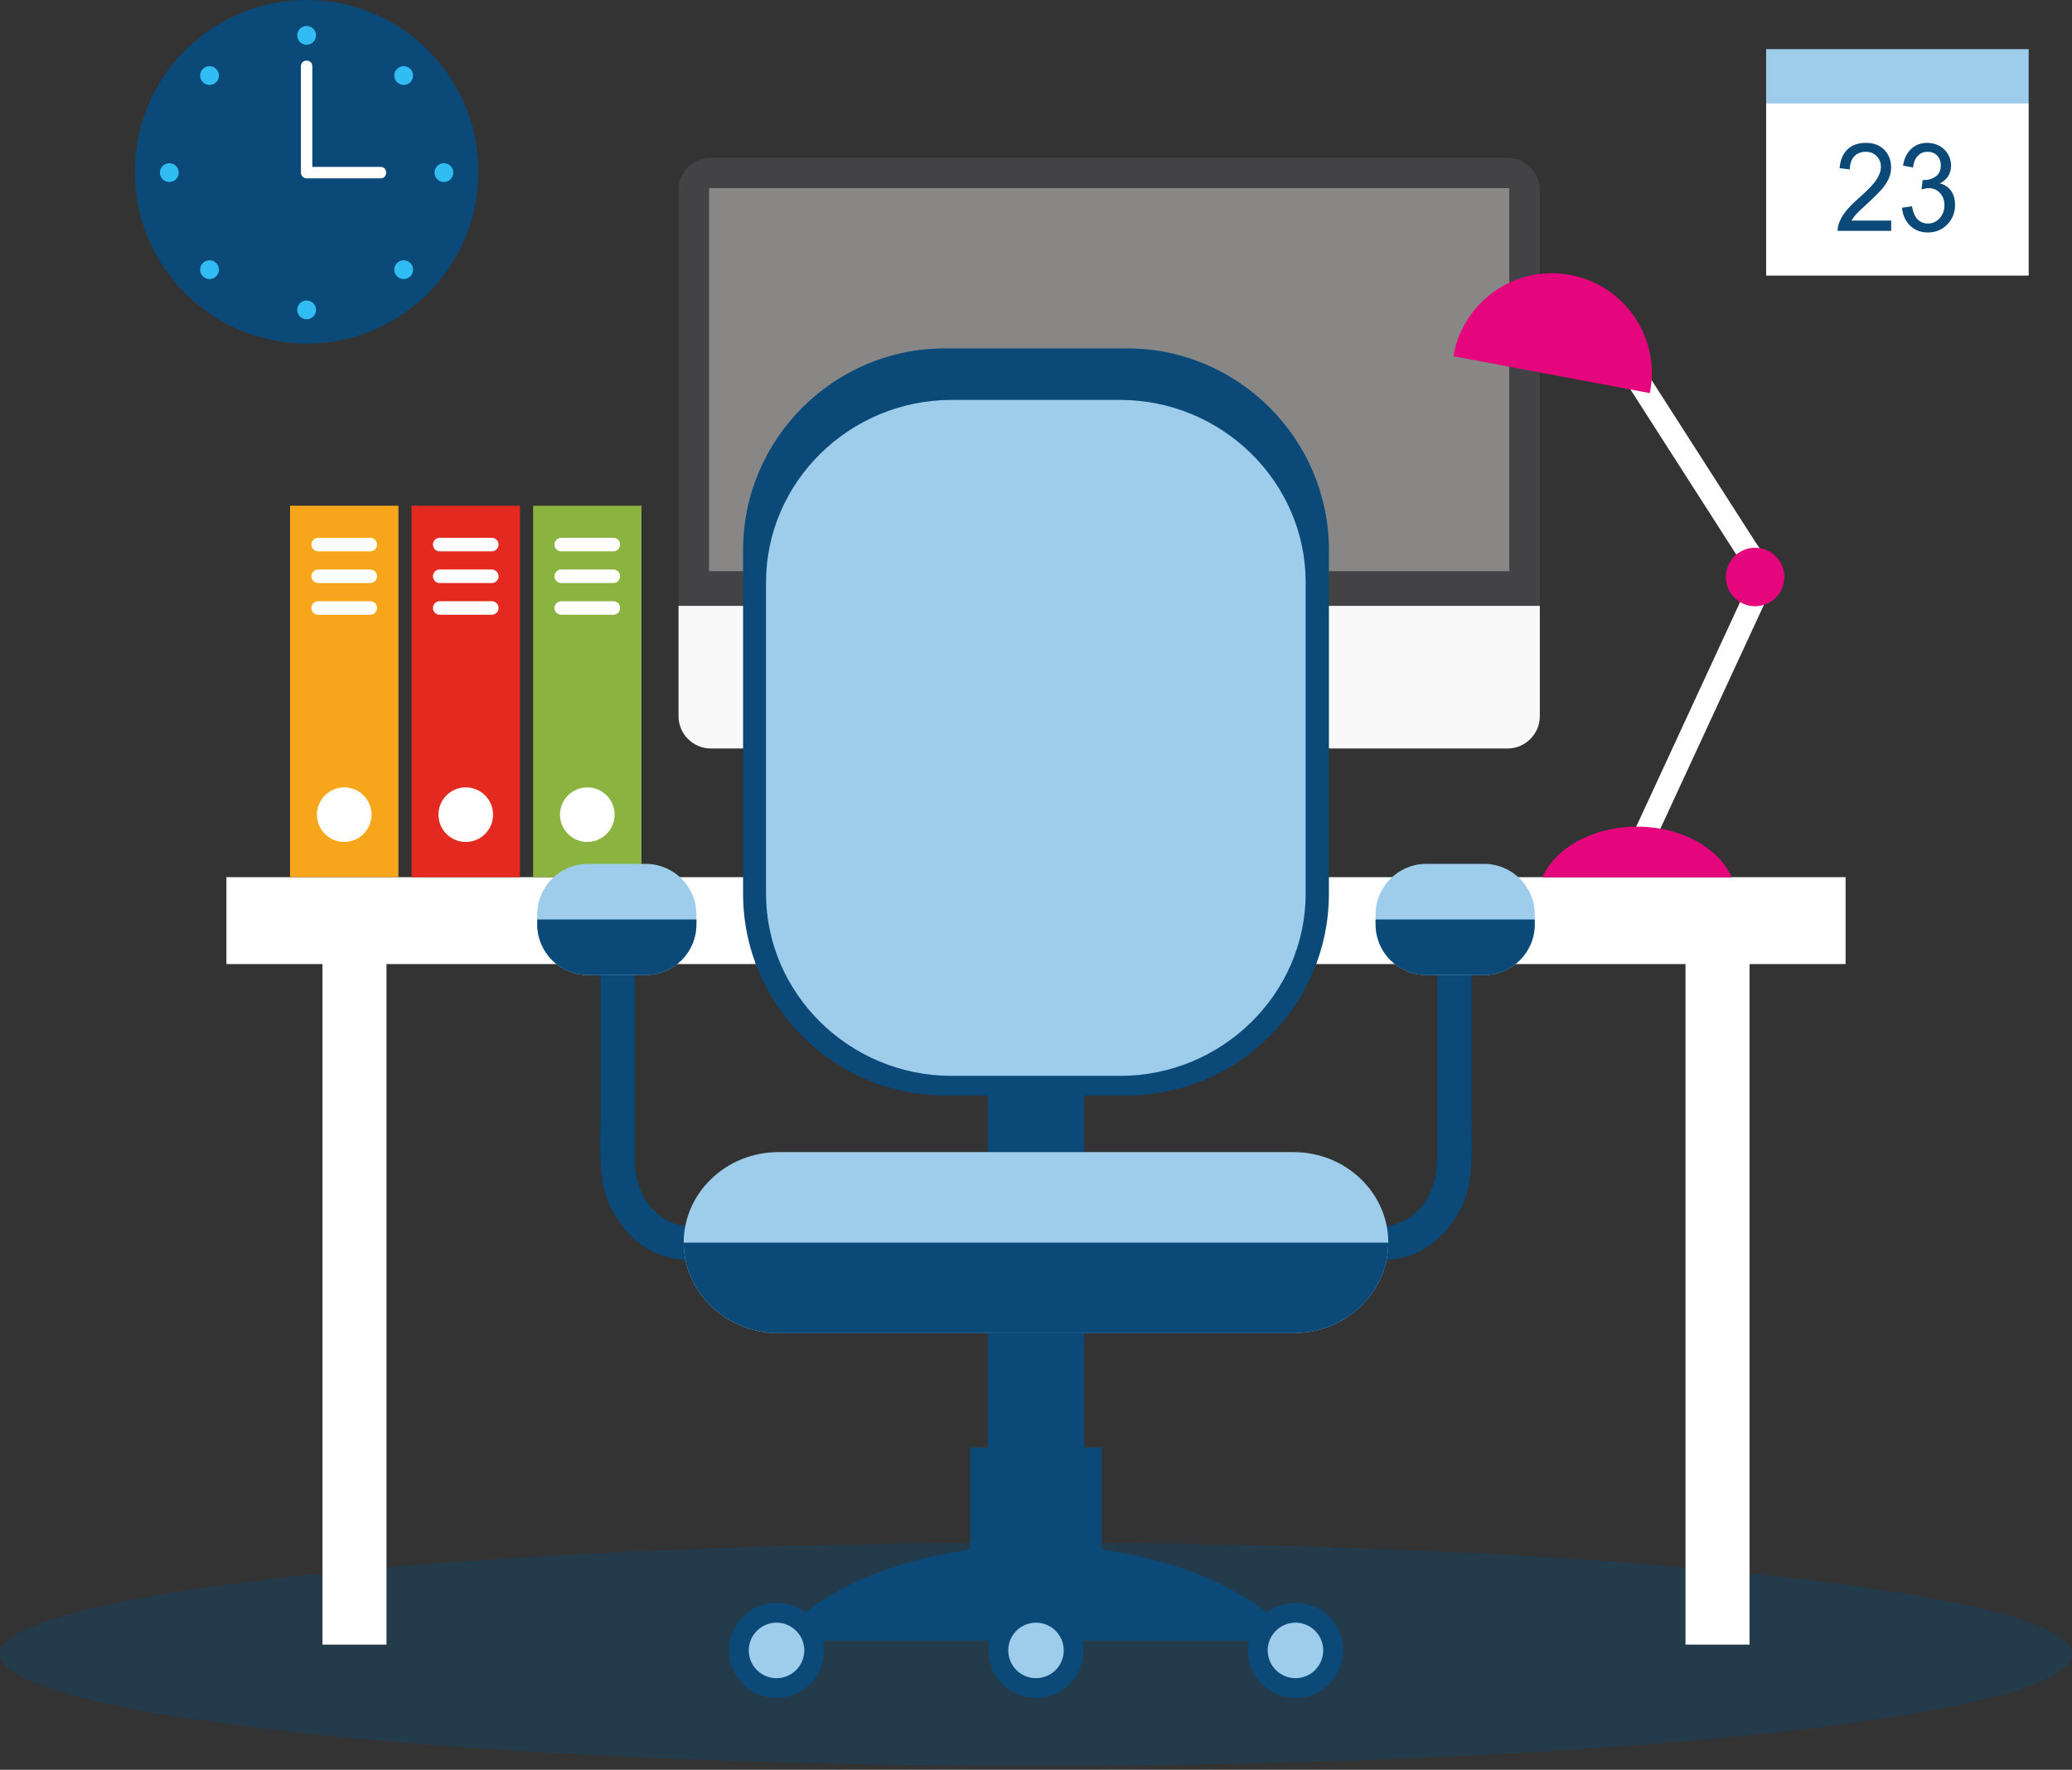 <?xml version="1.0" encoding="UTF-8" standalone="no"?>
<svg xmlns="http://www.w3.org/2000/svg" xmlns:xlink="http://www.w3.org/1999/xlink" xmlns:serif="http://www.serif.com/" width="100%" height="100%" viewBox="0 0 453 387" version="1.1" xml:space="preserve" style="fill-rule:evenodd;clip-rule:evenodd;stroke-linejoin:round;stroke-miterlimit:2;">
    <rect x="0" y="0" width="453" height="387" fill="#333333" stroke="none"/>
    <g transform="matrix(1,0,0,1,-23.5,-52.881)">
        <path d="M476.5,414.614C476.5,428.082 375.093,439 250,439C124.908,439 23.5,428.082 23.5,414.614C23.5,401.146 124.908,390.229 250,390.229C375.093,390.229 476.5,401.146 476.5,414.614Z" style="fill:rgb(10,73,120);fill-opacity:0.36;fill-rule:nonzero;"></path>
        <path d="M73,244.691L73,263.691L94,263.691L94,412.504L108,412.504L108,263.691L392,263.691L392,412.504L406,412.504L406,263.691L427,263.691L427,244.691L73,244.691Z" style="fill:white;fill-rule:nonzero;"></path>
        <rect x="140.052" y="163.466" width="23.697" height="81.225" style="fill:rgb(138,180,63);fill-rule:nonzero;"></rect>
        <path d="M157.869,231.022C157.869,234.318 155.196,236.991 151.9,236.991C148.604,236.991 145.932,234.318 145.932,231.022C145.932,227.727 148.604,225.053 151.9,225.053C155.196,225.053 157.869,227.727 157.869,231.022Z" style="fill:white;fill-rule:nonzero;"></path>
        <path d="M159.075,171.962C159.075,172.781 158.411,173.445 157.593,173.445L146.208,173.445C145.389,173.445 144.725,172.781 144.725,171.962C144.725,171.143 145.389,170.479 146.208,170.479L157.593,170.479C158.411,170.479 159.075,171.143 159.075,171.962Z" style="fill:white;fill-rule:nonzero;"></path>
        <path d="M159.075,178.893C159.075,179.712 158.411,180.376 157.593,180.376L146.208,180.376C145.389,180.376 144.725,179.712 144.725,178.893C144.725,178.075 145.389,177.411 146.208,177.411L157.593,177.411C158.411,177.411 159.075,178.075 159.075,178.893Z" style="fill:white;fill-rule:nonzero;"></path>
        <path d="M159.075,185.825C159.075,186.644 158.411,187.308 157.593,187.308L146.208,187.308C145.389,187.308 144.725,186.644 144.725,185.825C144.725,185.006 145.389,184.342 146.208,184.342L157.593,184.342C158.411,184.342 159.075,185.006 159.075,185.825Z" style="fill:white;fill-rule:nonzero;"></path>
        <rect x="113.482" y="163.466" width="23.697" height="81.225" style="fill:rgb(228,42,32);fill-rule:nonzero;"></rect>
        <path d="M131.299,231.022C131.299,234.318 128.627,236.991 125.331,236.991C122.034,236.991 119.362,234.318 119.362,231.022C119.362,227.727 122.034,225.053 125.331,225.053C128.627,225.053 131.299,227.727 131.299,231.022Z" style="fill:white;fill-rule:nonzero;"></path>
        <path d="M132.506,171.962C132.506,172.781 131.841,173.445 131.022,173.445L119.638,173.445C118.818,173.445 118.155,172.781 118.155,171.962C118.155,171.143 118.818,170.479 119.638,170.479L131.022,170.479C131.841,170.479 132.506,171.143 132.506,171.962Z" style="fill:white;fill-rule:nonzero;"></path>
        <path d="M132.506,178.893C132.506,179.712 131.841,180.376 131.022,180.376L119.638,180.376C118.818,180.376 118.155,179.712 118.155,178.893C118.155,178.075 118.818,177.411 119.638,177.411L131.022,177.411C131.841,177.411 132.506,178.075 132.506,178.893Z" style="fill:white;fill-rule:nonzero;"></path>
        <path d="M132.506,185.825C132.506,186.644 131.841,187.308 131.022,187.308L119.638,187.308C118.818,187.308 118.155,186.644 118.155,185.825C118.155,185.006 118.818,184.342 119.638,184.342L131.022,184.342C131.841,184.342 132.506,185.006 132.506,185.825Z" style="fill:white;fill-rule:nonzero;"></path>
        <rect x="86.912" y="163.466" width="23.696" height="81.225" style="fill:rgb(247,166,27);fill-rule:nonzero;"></rect>
        <path d="M104.729,231.022C104.729,234.318 102.056,236.991 98.76,236.991C95.463,236.991 92.792,234.318 92.792,231.022C92.792,227.727 95.463,225.053 98.76,225.053C102.056,225.053 104.729,227.727 104.729,231.022Z" style="fill:white;fill-rule:nonzero;"></path>
        <path d="M105.935,171.962C105.935,172.781 105.271,173.445 104.453,173.445L93.067,173.445C92.248,173.445 91.585,172.781 91.585,171.962C91.585,171.143 92.248,170.479 93.067,170.479L104.453,170.479C105.271,170.479 105.935,171.143 105.935,171.962Z" style="fill:white;fill-rule:nonzero;"></path>
        <path d="M105.935,178.893C105.935,179.712 105.271,180.376 104.453,180.376L93.067,180.376C92.248,180.376 91.585,179.712 91.585,178.893C91.585,178.075 92.248,177.411 93.067,177.411L104.453,177.411C105.271,177.411 105.935,178.075 105.935,178.893Z" style="fill:white;fill-rule:nonzero;"></path>
        <path d="M105.935,185.825C105.935,186.644 105.271,187.308 104.453,187.308L93.067,187.308C92.248,187.308 91.585,186.644 91.585,185.825C91.585,185.006 92.248,184.342 93.067,184.342L104.453,184.342C105.271,184.342 105.935,185.006 105.935,185.825Z" style="fill:white;fill-rule:nonzero;"></path>
        <path d="M360.154,185.357L360.154,94.435C360.154,90.549 356.975,87.37 353.09,87.37L178.91,87.37C175.024,87.37 171.846,90.549 171.846,94.435L171.846,185.357L360.154,185.357Z" style="fill:rgb(67,67,69);fill-rule:nonzero;"></path>
        <path d="M171.846,185.357L171.846,209.487C171.846,213.373 175.024,216.552 178.91,216.552L353.09,216.552C356.975,216.552 360.154,213.373 360.154,209.487L360.154,185.357L171.846,185.357Z" style="fill:rgb(249,249,249);fill-rule:nonzero;"></path>
        <rect x="241.756" y="216.552" width="48.488" height="21.867" style="fill:rgb(249,249,249);fill-rule:nonzero;"></rect>
        <path d="M300.313,241.555C300.313,243.28 298.514,244.691 296.313,244.691L235.685,244.691C233.484,244.691 231.685,243.28 231.685,241.555C231.685,239.83 233.484,238.419 235.685,238.419L296.313,238.419C298.514,238.419 300.313,239.83 300.313,241.555Z" style="fill:rgb(249,249,249);fill-rule:nonzero;"></path>
        <rect x="178.531" y="94.009" width="174.937" height="83.766" style="fill:rgb(137,135,134);fill-rule:nonzero;"></rect>
        <path d="M407.541,171.808C403.775,165.933 400.01,160.058 396.243,154.182C388.789,142.552 381.334,130.922 373.879,119.292C373.435,118.599 372.991,117.907 372.547,117.214C370.813,114.51 366.484,117.015 368.23,119.738C380.946,139.577 393.663,159.415 406.379,179.254C397.334,198.812 388.29,218.37 379.244,237.928C377.9,240.833 382.21,243.375 383.563,240.451C392.833,220.405 402.104,200.358 411.375,180.312C412.577,177.711 408.816,173.797 407.541,171.808Z" style="fill:white;fill-rule:nonzero;"></path>
        <path d="M360.708,244.74C363.513,238.301 371.716,233.639 381.403,233.639C391.091,233.639 399.294,238.301 402.099,244.74L360.708,244.74Z" style="fill:rgb(229,6,126);fill-rule:nonzero;"></path>
        <path d="M400.824,179.05C400.824,182.58 403.687,185.441 407.216,185.441C410.746,185.441 413.607,182.58 413.607,179.05C413.607,175.52 410.746,172.658 407.216,172.658C403.687,172.658 400.824,175.52 400.824,179.05Z" style="fill:rgb(229,6,126);fill-rule:nonzero;"></path>
        <path d="M341.263,130.777C341.282,130.669 341.287,130.557 341.307,130.451C343.533,118.587 354.955,110.776 366.819,113.003C378.685,115.231 386.492,126.654 384.268,138.518C384.246,138.625 384.211,138.73 384.187,138.838L341.263,130.777Z" style="fill:rgb(229,6,126);fill-rule:nonzero;"></path>
        <path d="M311.582,328.353C317.202,328.353 323.189,328.98 328.74,328.158C334.85,327.255 339.493,323.228 342.454,317.959C345.987,311.671 345.213,303.995 345.213,297.053L345.213,251.568C345.213,246.732 337.713,246.732 337.713,251.568L337.713,306.579C337.713,312.891 334.34,319.162 327.94,320.75C323.046,321.964 316.675,320.853 311.582,320.853C306.745,320.853 306.745,328.353 311.582,328.353Z" style="fill:rgb(10,73,120);fill-rule:nonzero;"></path>
        <path d="M335.33,266.089C329.206,266.089 324.242,261.125 324.242,255.001L324.242,252.87C324.242,246.747 329.206,241.782 335.33,241.782L347.957,241.782C354.081,241.782 359.045,246.747 359.045,252.87L359.045,255.001C359.045,261.125 354.081,266.089 347.957,266.089L335.33,266.089Z" style="fill:rgb(157,205,235);fill-rule:nonzero;"></path>
        <path d="M324.242,253.936L324.242,255.001C324.242,261.125 329.206,266.089 335.33,266.089L347.957,266.089C354.081,266.089 359.045,261.125 359.045,255.001L359.045,253.936L324.242,253.936Z" style="fill:rgb(10,73,120);fill-rule:nonzero;"></path>
        <path d="M188.418,328.353C182.798,328.353 176.811,328.98 171.26,328.158C165.15,327.255 160.507,323.228 157.546,317.959C154.013,311.671 154.787,303.995 154.787,297.053L154.787,251.568C154.787,246.732 162.287,246.732 162.287,251.568L162.287,306.579C162.287,312.891 165.66,319.162 172.06,320.75C176.954,321.964 183.325,320.853 188.418,320.853C193.255,320.853 193.255,328.353 188.418,328.353Z" style="fill:rgb(10,73,120);fill-rule:nonzero;"></path>
        <path d="M164.67,266.089C170.794,266.089 175.758,261.125 175.758,255.001L175.758,252.87C175.758,246.747 170.794,241.782 164.67,241.782L152.043,241.782C145.919,241.782 140.955,246.747 140.955,252.87L140.955,255.001C140.955,261.125 145.919,266.089 152.043,266.089L164.67,266.089Z" style="fill:rgb(157,205,235);fill-rule:nonzero;"></path>
        <path d="M175.758,253.936L175.758,255.001C175.758,261.125 170.794,266.089 164.67,266.089L152.043,266.089C145.919,266.089 140.955,261.125 140.955,255.001L140.955,253.936L175.758,253.936Z" style="fill:rgb(10,73,120);fill-rule:nonzero;"></path>
        <rect x="239.465" y="270.997" width="21.07" height="125.114" style="fill:rgb(10,73,120);fill-rule:nonzero;"></rect>
        <path d="M327.027,324.603C327.027,335.485 317.719,344.391 306.341,344.391L193.659,344.391C182.281,344.391 172.973,335.485 172.973,324.603C172.973,313.72 182.281,304.814 193.659,304.814L306.341,304.814C317.719,304.814 327.027,313.72 327.027,324.603Z" style="fill:rgb(157,205,235);fill-rule:nonzero;"></path>
        <path d="M172.973,324.603C172.973,335.485 182.281,344.391 193.659,344.391L306.341,344.391C317.719,344.391 327.027,335.485 327.027,324.603L172.973,324.603Z" style="fill:rgb(10,73,120);fill-rule:nonzero;"></path>
        <rect x="235.639" y="369.395" width="28.722" height="28.181" style="fill:rgb(10,73,120);fill-rule:nonzero;"></rect>
        <path d="M306.728,411.667C296.931,399.352 275.216,390.79 250,390.79C224.785,390.79 203.07,399.352 193.271,411.667L306.728,411.667Z" style="fill:rgb(10,73,120);fill-rule:nonzero;"></path>
        <path d="M203.663,413.777C203.663,419.517 199.01,424.169 193.271,424.169C187.533,424.169 182.881,419.517 182.881,413.777C182.881,408.038 187.533,403.387 193.271,403.387C199.01,403.387 203.663,408.038 203.663,413.777Z" style="fill:rgb(10,73,120);fill-rule:nonzero;"></path>
        <path d="M199.341,413.777C199.341,417.13 196.623,419.846 193.271,419.846C189.92,419.846 187.203,417.13 187.203,413.777C187.203,410.426 189.92,407.709 193.271,407.709C196.623,407.709 199.341,410.426 199.341,413.777Z" style="fill:rgb(157,205,235);fill-rule:nonzero;"></path>
        <path d="M317.119,413.777C317.119,419.517 312.466,424.169 306.727,424.169C300.988,424.169 296.336,419.517 296.336,413.777C296.336,408.038 300.988,403.387 306.727,403.387C312.466,403.387 317.119,408.038 317.119,413.777Z" style="fill:rgb(10,73,120);fill-rule:nonzero;"></path>
        <path d="M312.796,413.777C312.796,417.13 310.079,419.846 306.727,419.846C303.375,419.846 300.658,417.13 300.658,413.777C300.658,410.426 303.375,407.709 306.727,407.709C310.079,407.709 312.796,410.426 312.796,413.777Z" style="fill:rgb(157,205,235);fill-rule:nonzero;"></path>
        <path d="M260.39,413.777C260.39,419.517 255.738,424.169 249.999,424.169C244.261,424.169 239.608,419.517 239.608,413.777C239.608,408.038 244.261,403.387 249.999,403.387C255.738,403.387 260.39,408.038 260.39,413.777Z" style="fill:rgb(10,73,120);fill-rule:nonzero;"></path>
        <path d="M256.068,413.777C256.068,417.13 253.351,419.846 249.999,419.846C246.647,419.846 243.931,417.13 243.931,413.777C243.931,410.426 246.647,407.709 249.999,407.709C253.351,407.709 256.068,410.426 256.068,413.777Z" style="fill:rgb(157,205,235);fill-rule:nonzero;"></path>
        <path d="M314.039,248.331C314.039,272.57 294.207,292.402 269.968,292.402L230.033,292.402C205.793,292.402 185.961,272.57 185.961,248.331L185.961,173.139C185.961,148.899 205.793,129.067 230.033,129.067L269.968,129.067C294.207,129.067 314.039,148.899 314.039,173.139L314.039,248.331Z" style="fill:rgb(10,73,120);fill-rule:nonzero;"></path>
        <g transform="matrix(0.94,0,0,0.972,14.966,3.929)">
            <path d="M312.757,251.371C312.757,273.938 293.322,292.402 269.568,292.402L230.433,292.402C206.678,292.402 187.243,273.938 187.243,251.371L187.243,181.364C187.243,158.797 206.678,140.332 230.433,140.332L269.568,140.332C293.322,140.332 312.757,158.797 312.757,181.364L312.757,251.371Z" style="fill:rgb(157,205,235);fill-rule:nonzero;"></path>
        </g>
        <g transform="matrix(1,0,0,1,10,20)">
            <path d="M118.1,70.447C118.1,91.194 101.283,108.012 80.534,108.012C59.787,108.012 42.97,91.194 42.97,70.447C42.97,49.699 59.787,32.881 80.534,32.881C101.283,32.881 118.1,49.699 118.1,70.447Z" style="fill:rgb(10,73,120);fill-rule:nonzero;"></path>
        </g>
        <g transform="matrix(1,0,0,1,10,20)">
            <path d="M82.588,40.612C82.588,41.746 81.67,42.665 80.534,42.665C79.399,42.665 78.481,41.746 78.481,40.612C78.481,39.477 79.399,38.558 80.534,38.558C81.67,38.558 82.588,39.477 82.588,40.612Z" style="fill:rgb(49,189,244);fill-rule:nonzero;"></path>
        </g>
        <g transform="matrix(1,0,0,1,10,20)">
            <path d="M82.588,100.641C82.588,101.773 81.67,102.693 80.534,102.693C79.399,102.693 78.481,101.773 78.481,100.641C78.481,99.506 79.399,98.586 80.534,98.586C81.67,98.586 82.588,99.506 82.588,100.641Z" style="fill:rgb(49,189,244);fill-rule:nonzero;"></path>
        </g>
        <g transform="matrix(1,0,0,1,10,20)">
            <path d="M110.549,72.68C109.415,72.68 108.495,71.76 108.495,70.626C108.495,69.491 109.415,68.572 110.549,68.572C111.685,68.572 112.603,69.491 112.603,70.626C112.603,71.761 111.685,72.68 110.549,72.68Z" style="fill:rgb(49,189,244);fill-rule:nonzero;"></path>
        </g>
        <g transform="matrix(1,0,0,1,10,20)">
            <path d="M50.521,72.679C49.385,72.679 48.466,71.76 48.466,70.626C48.466,69.491 49.385,68.572 50.521,68.572C51.655,68.572 52.574,69.491 52.574,70.626C52.574,71.76 51.655,72.679 50.521,72.679Z" style="fill:rgb(49,189,244);fill-rule:nonzero;"></path>
        </g>
        <g transform="matrix(1,0,0,1,10,20)">
            <path d="M103.21,50.855C102.409,51.657 101.108,51.657 100.307,50.855C99.503,50.052 99.503,48.753 100.307,47.95C101.108,47.148 102.409,47.148 103.21,47.95C104.014,48.753 104.014,50.052 103.21,50.855Z" style="fill:rgb(49,189,244);fill-rule:nonzero;"></path>
        </g>
        <g transform="matrix(1,0,0,1,10,20)">
            <path d="M60.764,93.301C59.962,94.104 58.661,94.104 57.858,93.301C57.056,92.5 57.056,91.198 57.858,90.397C58.661,89.595 59.962,89.595 60.764,90.397C61.566,91.198 61.566,92.5 60.764,93.301Z" style="fill:rgb(49,189,244);fill-rule:nonzero;"></path>
        </g>
        <g transform="matrix(1,0,0,1,10,20)">
            <path d="M100.306,93.301C99.503,92.5 99.503,91.198 100.306,90.397C101.108,89.595 102.409,89.595 103.21,90.397C104.013,91.198 104.013,92.5 103.21,93.301C102.409,94.104 101.108,94.104 100.306,93.301Z" style="fill:rgb(49,189,244);fill-rule:nonzero;"></path>
        </g>
        <g transform="matrix(1,0,0,1,10,20)">
            <path d="M57.858,50.855C57.056,50.052 57.056,48.752 57.858,47.95C58.661,47.148 59.962,47.148 60.764,47.95C61.566,48.752 61.566,50.052 60.763,50.855C59.962,51.656 58.661,51.656 57.858,50.855Z" style="fill:rgb(49,189,244);fill-rule:nonzero;"></path>
        </g>
        <g transform="matrix(1,0,0,1,10,20)">
            <path d="M96.714,69.376L80.535,69.376C80.951,69.793 81.368,70.21 81.785,70.626L81.785,47.348C81.785,45.736 79.285,45.736 79.285,47.348L79.285,70.626C79.285,71.308 79.854,71.876 80.535,71.876L96.714,71.876C98.326,71.876 98.326,69.376 96.714,69.376Z" style="fill:white;fill-rule:nonzero;"></path>
        </g>
        <g transform="matrix(1,0,0,0.4,10,48.927)">
            <rect x="399.627" y="36.746" width="57.402" height="29.765" style="fill:rgb(157,205,235);fill-rule:nonzero;"></rect>
        </g>
        <g transform="matrix(1,0,0,1,10,9)">
            <rect x="399.627" y="66.511" width="57.402" height="37.636" style="fill:white;fill-rule:nonzero;"></rect>
        </g>
        <g transform="matrix(2.062,0,0,2.231,-424.164,-72.162)">
            <g transform="matrix(12,0,0,12,411.587,78.677)">
                <path d="M0.503,-0.084L0.503,-0L0.03,-0C0.03,-0.021 0.033,-0.042 0.041,-0.061C0.053,-0.093 0.072,-0.125 0.098,-0.156C0.125,-0.188 0.163,-0.224 0.213,-0.265C0.291,-0.328 0.344,-0.379 0.371,-0.416C0.398,-0.454 0.412,-0.489 0.412,-0.522C0.412,-0.557 0.4,-0.586 0.375,-0.61C0.35,-0.634 0.317,-0.646 0.277,-0.646C0.235,-0.646 0.201,-0.633 0.176,-0.608C0.15,-0.583 0.138,-0.547 0.137,-0.502L0.047,-0.512C0.053,-0.579 0.076,-0.63 0.117,-0.666C0.157,-0.701 0.211,-0.719 0.279,-0.719C0.348,-0.719 0.402,-0.7 0.442,-0.662C0.482,-0.624 0.502,-0.576 0.502,-0.52C0.502,-0.491 0.497,-0.463 0.485,-0.436C0.473,-0.408 0.454,-0.379 0.427,-0.348C0.399,-0.318 0.354,-0.276 0.291,-0.222C0.238,-0.178 0.204,-0.148 0.189,-0.132C0.174,-0.116 0.162,-0.1 0.152,-0.084L0.503,-0.084Z" style="fill:rgb(10,73,120);fill-rule:nonzero;"></path>
            </g>
            <g transform="matrix(12,0,0,12,418.261,78.677)">
                <path d="M0.042,-0.189L0.13,-0.201C0.14,-0.151 0.157,-0.115 0.181,-0.093C0.206,-0.071 0.235,-0.06 0.27,-0.06C0.311,-0.06 0.346,-0.074 0.375,-0.103C0.403,-0.132 0.417,-0.167 0.417,-0.209C0.417,-0.25 0.404,-0.283 0.378,-0.309C0.352,-0.336 0.318,-0.349 0.277,-0.349C0.261,-0.349 0.24,-0.345 0.215,-0.339L0.225,-0.416C0.231,-0.415 0.236,-0.415 0.239,-0.415C0.277,-0.415 0.31,-0.425 0.34,-0.444C0.37,-0.464 0.385,-0.494 0.385,-0.535C0.385,-0.567 0.374,-0.594 0.353,-0.615C0.331,-0.636 0.303,-0.646 0.268,-0.646C0.234,-0.646 0.205,-0.636 0.183,-0.614C0.16,-0.593 0.145,-0.561 0.139,-0.518L0.051,-0.533C0.062,-0.592 0.086,-0.638 0.124,-0.67C0.162,-0.703 0.209,-0.719 0.266,-0.719C0.305,-0.719 0.341,-0.71 0.374,-0.694C0.407,-0.677 0.432,-0.654 0.449,-0.625C0.467,-0.596 0.476,-0.565 0.476,-0.533C0.476,-0.502 0.467,-0.474 0.451,-0.448C0.434,-0.423 0.41,-0.403 0.377,-0.388C0.419,-0.378 0.452,-0.358 0.476,-0.327C0.499,-0.296 0.511,-0.258 0.511,-0.211C0.511,-0.149 0.488,-0.096 0.442,-0.052C0.397,-0.009 0.339,0.013 0.27,0.013C0.207,0.013 0.155,-0.006 0.113,-0.043C0.072,-0.081 0.048,-0.129 0.042,-0.189Z" style="fill:rgb(10,73,120);fill-rule:nonzero;"></path>
            </g>
        </g>
    </g>
</svg>
